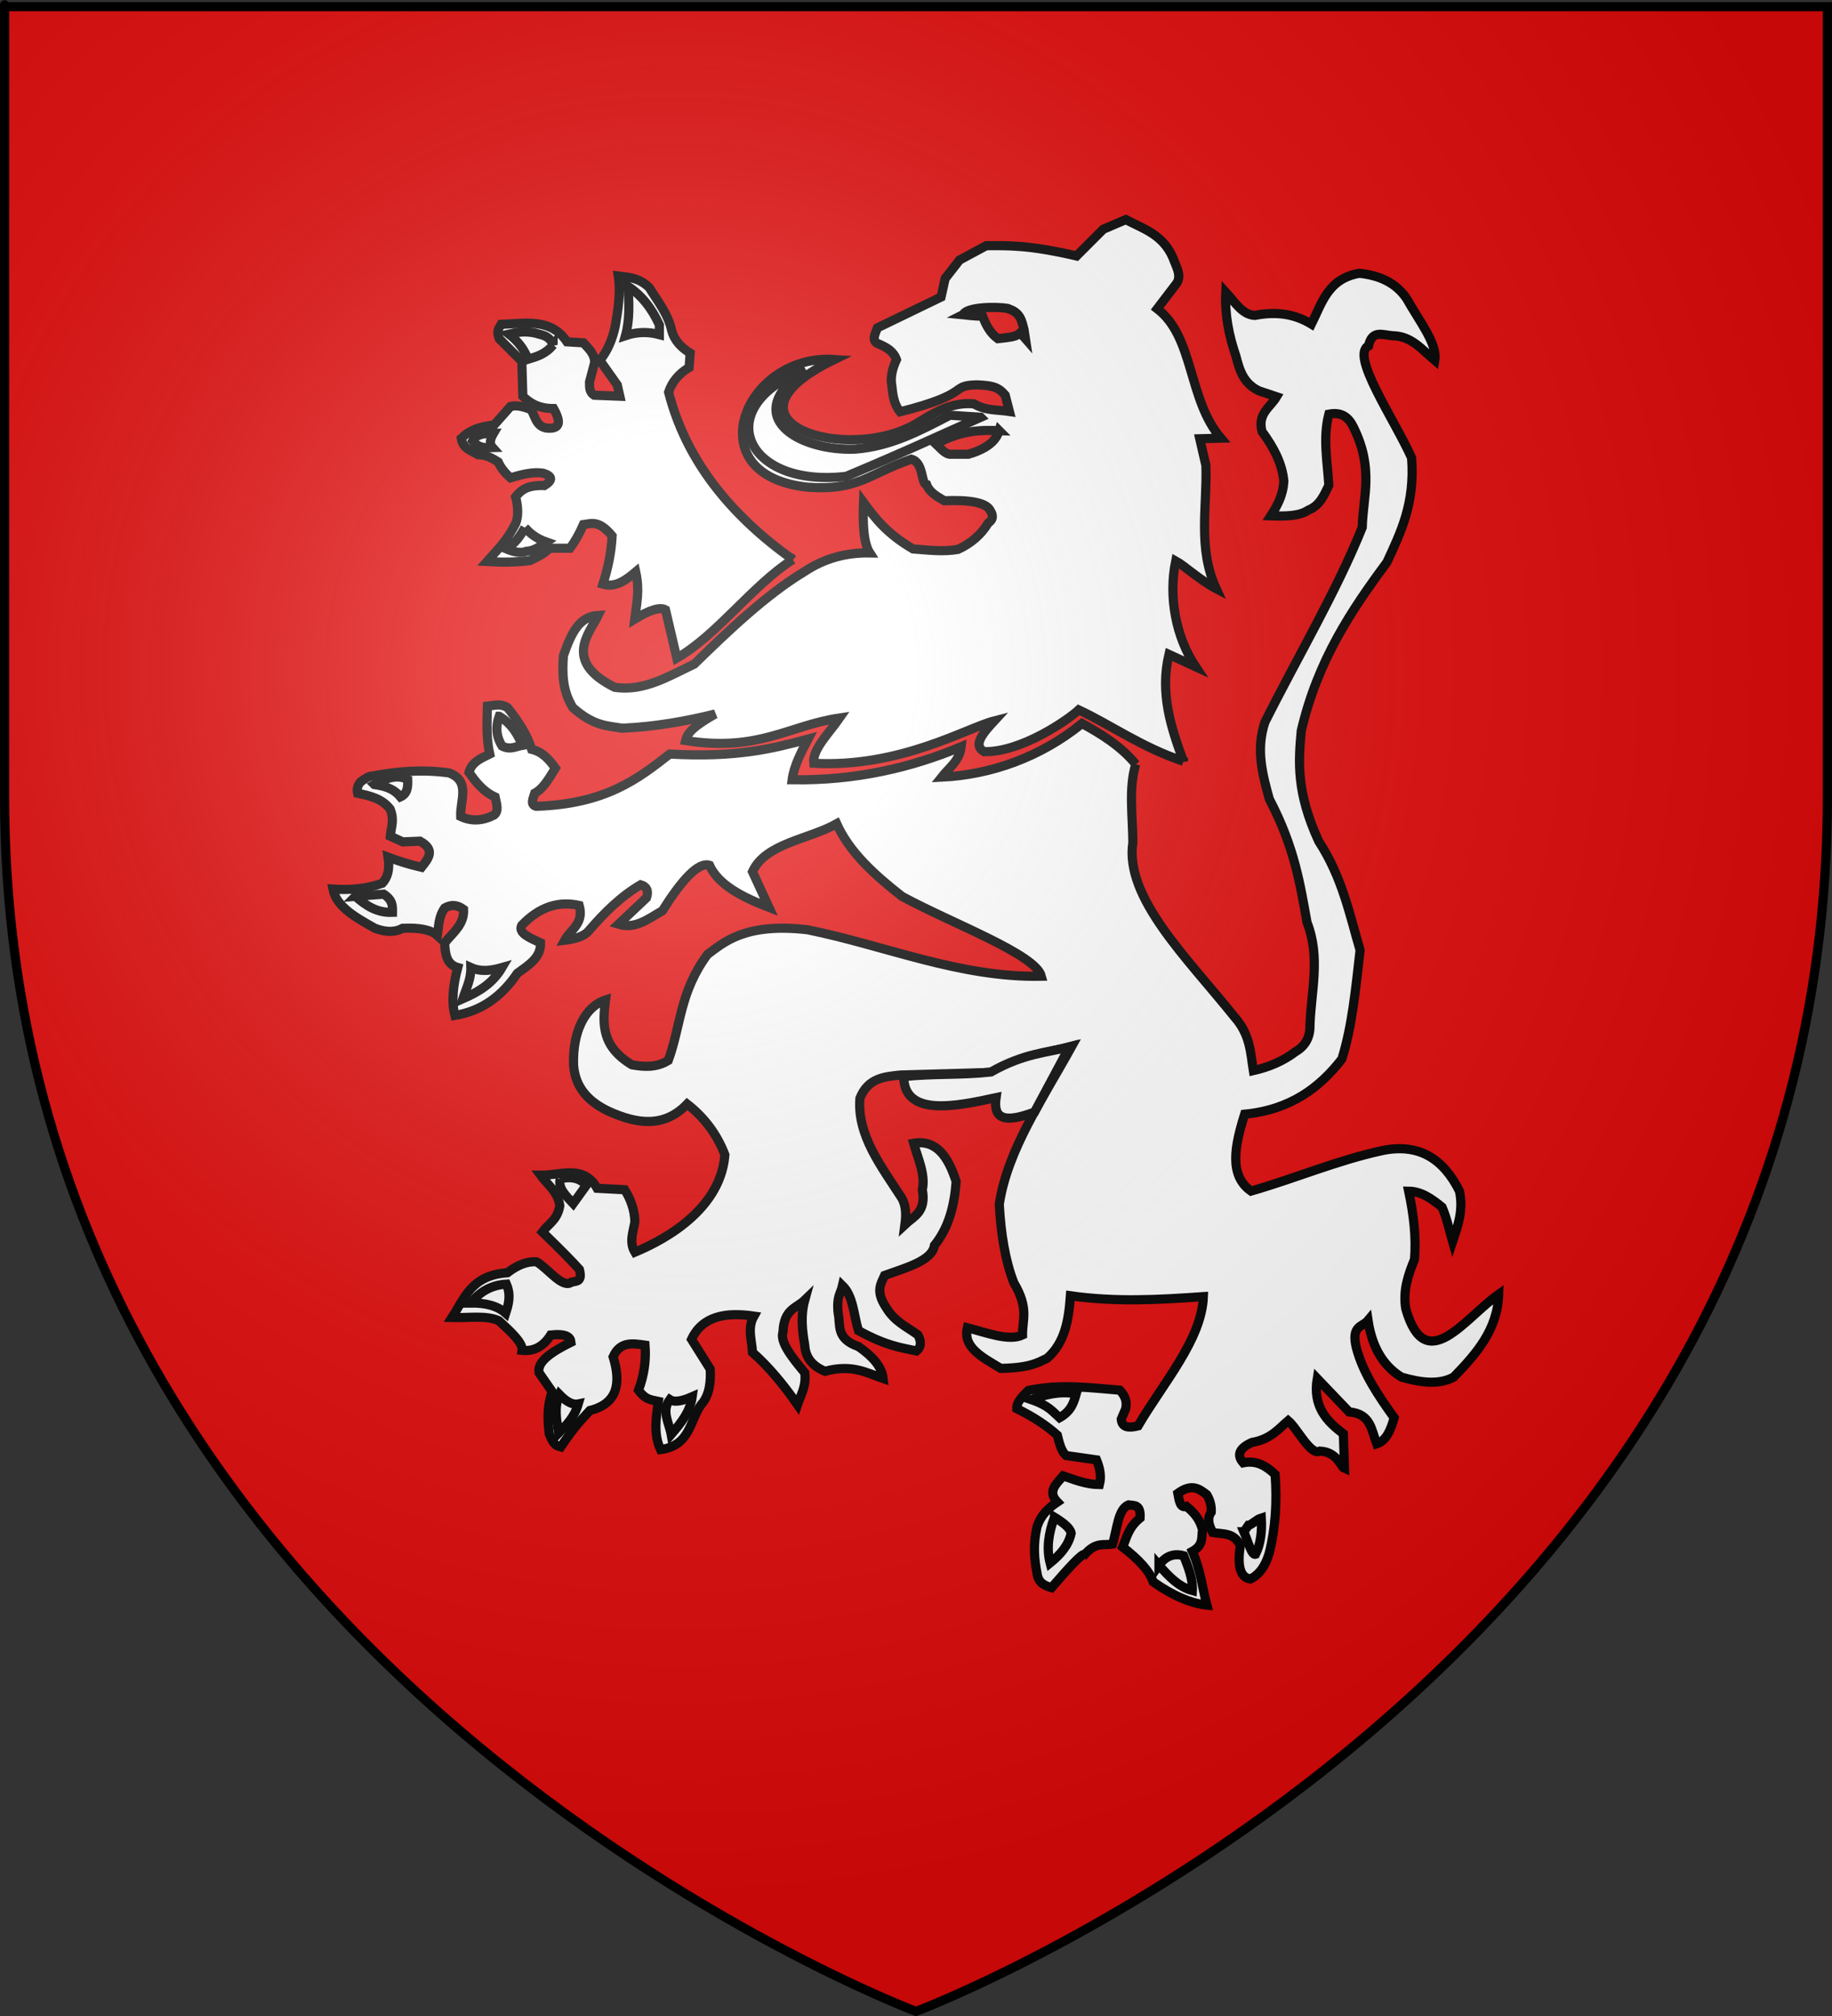 <?xml version="1.0" encoding="UTF-8" standalone="no"?>
<svg
   xmlns:dc="http://purl.org/dc/elements/1.1/"
   xmlns:cc="http://creativecommons.org/ns#"
   xmlns:rdf="http://www.w3.org/1999/02/22-rdf-syntax-ns#"
   xmlns:svg="http://www.w3.org/2000/svg"
   xmlns="http://www.w3.org/2000/svg"
   xmlns:xlink="http://www.w3.org/1999/xlink"
   xmlns:sodipodi="http://sodipodi.sourceforge.net/DTD/sodipodi-0.dtd"
   xmlns:inkscape="http://www.inkscape.org/namespaces/inkscape"
   height="660"
   width="600"
   version="1.0"
   id="svg2"
   sodipodi:version="0.32"
   inkscape:version="0.48.1 "
   sodipodi:docname="Farges.svg"
   inkscape:export-filename="/Users/olivier/Desktop/Blason Rouge/Blason_Vide_3D.png"
   inkscape:export-xdpi="144"
   inkscape:export-ydpi="144"
   inkscape:output_extension="org.inkscape.output.svg.inkscape">
  <rect width="100%" height="100%" fill="#333333" stroke="none"/>
  <sodipodi:namedview
     inkscape:window-height="747"
     inkscape:window-width="1280"
     inkscape:pageshadow="2"
     inkscape:pageopacity="0.0"
     guidetolerance="10.0"
     gridtolerance="10.0"
     objecttolerance="10.0"
     borderopacity="1.0"
     bordercolor="#666666"
     pagecolor="#ffffff"
     id="base"
     showgrid="false"
     height="660px"
     inkscape:zoom="0.89095454"
     inkscape:cx="346.82289"
     inkscape:cy="374.78304"
     inkscape:window-x="-4"
     inkscape:window-y="-4"
     inkscape:current-layer="layer3"
     inkscape:window-maximized="1" />
  <desc
     id="desc4">armorial du Gevaudan</desc>
  <defs
     id="defs6">
    <linearGradient
       id="linearGradient2893">
      <stop
         style="stop-color:white;stop-opacity:0.314;"
         offset="0"
         id="stop2895" />
      <stop
         id="stop2897"
         offset="0.19"
         style="stop-color:white;stop-opacity:0.251;" />
      <stop
         style="stop-color:#6b6b6b;stop-opacity:0.125;"
         offset="0.6"
         id="stop2901" />
      <stop
         style="stop-color:black;stop-opacity:0.125;"
         offset="1"
         id="stop2899" />
    </linearGradient>
    <linearGradient
       id="linearGradient2885">
      <stop
         id="stop2887"
         offset="0"
         style="stop-color:white;stop-opacity:1;" />
      <stop
         style="stop-color:white;stop-opacity:1;"
         offset="0.229"
         id="stop2891" />
      <stop
         id="stop2889"
         offset="1"
         style="stop-color:black;stop-opacity:1;" />
    </linearGradient>
    <linearGradient
       id="linearGradient2955">
      <stop
         id="stop2867"
         offset="0"
         style="stop-color:#fd0000;stop-opacity:1;" />
      <stop
         style="stop-color:#e77275;stop-opacity:0.659;"
         offset="0.5"
         id="stop2873" />
      <stop
         style="stop-color:black;stop-opacity:0.323;"
         offset="1"
         id="stop2959" />
    </linearGradient>
    <radialGradient
       inkscape:collect="always"
       xlink:href="#linearGradient2955"
       id="radialGradient2961"
       cx="225.524"
       cy="218.901"
       fx="225.524"
       fy="218.901"
       r="300"
       gradientTransform="matrix(-4.167939e-4,2.183,-1.884,-3.599562e-4,615.597,-289.121)"
       gradientUnits="userSpaceOnUse" />
    <polygon
       id="star"
       transform="scale(53,53)"
       points="0,-1 0.588,0.809 -0.951,-0.309 0.951,-0.309 -0.588,0.809 0,-1 " />
    <clipPath
       id="clip">
      <path
         d="M 0,-200 L 0,600 L 300,600 L 300,-200 L 0,-200 z "
         id="path10" />
    </clipPath>
    <radialGradient
       inkscape:collect="always"
       xlink:href="#linearGradient2955"
       id="radialGradient1911"
       gradientUnits="userSpaceOnUse"
       gradientTransform="matrix(-4.167939e-4,2.183,-1.884,-3.599562e-4,615.597,-289.121)"
       cx="225.524"
       cy="218.901"
       fx="225.524"
       fy="218.901"
       r="300" />
    <radialGradient
       inkscape:collect="always"
       xlink:href="#linearGradient2955"
       id="radialGradient2865"
       gradientUnits="userSpaceOnUse"
       gradientTransform="matrix(0,1.749,-1.593,-1.049767e-7,551.788,-191.29)"
       cx="225.524"
       cy="218.901"
       fx="225.524"
       fy="218.901"
       r="300" />
    <radialGradient
       inkscape:collect="always"
       xlink:href="#linearGradient2955"
       id="radialGradient2871"
       gradientUnits="userSpaceOnUse"
       gradientTransform="matrix(0,1.386,-1.323,-5.741131e-8,-158.082,-109.541)"
       cx="225.524"
       cy="218.901"
       fx="225.524"
       fy="218.901"
       r="300" />
    <radialGradient
       inkscape:collect="always"
       xlink:href="#linearGradient2893"
       id="radialGradient3163"
       gradientUnits="userSpaceOnUse"
       gradientTransform="matrix(1.353,0,0,1.349,-77.629,-85.747)"
       cx="221.445"
       cy="226.331"
       fx="221.445"
       fy="226.331"
       r="300" />
  </defs>
  <g
     inkscape:groupmode="layer"
     id="layer3"
     inkscape:label="Fond écu"
     style="display:inline">
    <path
       id="path2855"
       style="fill:#e20909;fill-opacity:1;fill-rule:evenodd;stroke:none;stroke-width:1px;stroke-linecap:butt;stroke-linejoin:miter;stroke-opacity:1"
       d="M 300,658.5 C 300,658.5 598.5,546.18 598.5,260.728 C 598.5,-24.723 598.5,2.176 598.5,2.176 L 1.5,2.176 L 1.5,260.728 C 1.5,546.18 300,658.5 300,658.5 z "
       sodipodi:nodetypes="cccccc" />
    <g
       id="g3825">
      <path
         sodipodi:nodetypes="cccccccccccccccccccccccccccccccccccccccccccccccccccccc"
         id="path1932"
         d="m 387.591,249.212 c -4.061,-10.976 -7.775,-22.217 -4.748,-34.966 l 8.741,4.034 c -6.559,-9.85 -8.934,-23.01 -6.527,-34.653 2.682,1.453 8.071,6.399 13.251,9.101 -6.144,-13.448 -2.898,-26.897 -3.362,-40.345 l -2.017,-8.741 6.921,-0.197 c -10.894,-12.805 -8.667,-32.996 -20.845,-42.362 l 6.527,-8.544 c 1.425,-2.69 -0.412,-5.379 -1.345,-8.069 -3.292,-7.76 -9.809,-9.548 -15.466,-12.579 l -7.397,3.165 -8.741,8.741 c -15.785,-3.659 -22.407,-3.391 -29.586,-3.362 l -8.741,4.707 -4.707,6.052 -1.345,6.052 -20.845,10.086 c -0.781,2.128 -2.188,4.465 0.672,5.379 2.328,1.047 4.569,2.211 5.576,5.019 -1.28,2.81 -2.047,5.619 -1.542,8.429 0.335,3.029 0.637,6.067 2.719,8.66 23.84,-6.009 15.918,-8.531 25.019,-8.828 5.201,0.215 7.093,0.66 9.414,3.362 l 1.374,5.35 c -3.876,-0.594 -7.752,-0.186 -11.628,-2.493 -7.206,-0.62 -12.703,2.735 -18.155,6.052 -22.781,14.258 -69.152,-0.324 -27.54,-20.578 -29.362,-1.987 -45.641,37.829 -8.845,41.805 16.604,1.231 19.777,-4.177 34.043,-9.152 4.177,1.052 3.088,8.095 5.031,8.364 1.006,2.605 3.505,3.885 5.773,5.228 7.631,-0.301 13.715,0.41 15.072,3.247 1.31,2.112 0.527,3.177 -0.672,4.034 -2.341,3.856 -5.688,6.706 -9.93,8.66 -4.904,0.852 -9.808,0.192 -14.712,-0.156 -8.688,-5.076 -12.489,-10.152 -16.22,-15.228 -0.243,5.885 -0.159,13.107 2.058,16.532 -7.741,-0.142 -14.888,1.797 -21.361,6.093 -12.695,7.657 -25.209,19.658 -36.113,30.299 -8.385,3.953 -16.51,9.073 -26.102,7.593 -17.125,-8.575 -8.13,-17.789 -5.379,-23.534 -6.291,0.345 -8.871,5.949 -11.39,13.211 -0.406,6.145 -0.283,11.45 3.084,16.966 7.002,6.267 11.637,5.918 16.138,6.765 10.874,-0.493 20.887,-2.277 30.496,-4.666 -6.857,3.927 -9.081,6.023 -9.692,8.701 24.165,3.754 33.629,-4.913 50.431,-7.397 -3.5,5.042 -9.021,10.372 -8.463,14.834 28.279,1.541 50.14,-11.601 59.132,-13.883 -3.696,4.006 -7.117,7.943 -3.362,10.086 12.249,0.258 27.706,-10.58 31.013,-13.686 10.241,4.764 20.956,12.447 34.293,16.81 z"
         style="fill:#ffffff;fill-opacity:1;fill-rule:evenodd;stroke:#000000;stroke-width:3;stroke-linecap:butt;stroke-linejoin:miter;stroke-miterlimit:4;stroke-opacity:1;stroke-dasharray:none"
         inkscape:connector-curvature="0" />
      <path
         sodipodi:nodetypes="ccccc"
         id="path1934"
         d="m 327.23,140.982 c -5.906,-0.202 -12.146,-0.24 -20.677,4.371 1.515,1.391 3.124,3.587 5.043,3.362 l 5.547,0 c 6.291,-1.845 9.165,-4.545 10.086,-7.733 z"
         style="fill:#e20909;fill-opacity:1;fill-rule:evenodd;stroke:#000000;stroke-width:3;stroke-linecap:butt;stroke-linejoin:miter;stroke-miterlimit:4;stroke-opacity:1;stroke-dasharray:none"
         inkscape:connector-curvature="0" />
      <path
         sodipodi:nodetypes="cccccc"
         id="path1936"
         d="m 321.179,136.611 -10.086,-0.672 c -9.855,5.135 -19.366,10.18 -30.931,11.095 -18.356,0.801 -38.322,-10.67 -16.474,-26.056 -31.452,12.241 -19.868,38.877 13.448,34.966 21.537,-9.016 29.363,-12.888 44.043,-19.332 z"
         style="fill:#ffffff;fill-opacity:1;fill-rule:evenodd;stroke:#000000;stroke-width:3;stroke-linecap:butt;stroke-linejoin:miter;stroke-miterlimit:4;stroke-opacity:1;stroke-dasharray:none"
         inkscape:connector-curvature="0" />
      <path
         sodipodi:nodetypes="ccccccccccccccccccccccccccccccccccccccccccccc"
         id="path1938"
         d="m 259.653,183.176 c -20.846,-14.839 -35.071,-32.793 -40.681,-54.802 1.121,-3.368 3.362,-6.045 6.724,-8.069 l 0.336,-4.707 c -2.754,-1.729 -5.08,-3.886 -6.052,-7.397 -1.146,-5.367 -4.58,-9.589 -7.397,-14.121 -3.71,-3.459 -7.255,-3.315 -10.086,-3.698 0.812,5.491 -0.065,10.983 -1.009,16.474 -1.014,4.588 -2.684,8.3 -5.043,11.095 l 5.716,8.069 0.841,3.698 -8.405,-0.336 c -1.76,-1.143 -1.462,-2.8 -1.513,-4.371 l 1.681,-6.388 c -0.013,-2.739 -1.957,-4.513 -3.698,-6.388 l -5.379,-0.336 c -5.29,-7.865 -13.662,-5.974 -21.517,-5.716 -0.625,1.169 -1.738,1.848 -0.672,4.707 l 7.397,7.397 0.336,11.431 c 2.316,2.216 5.107,4.037 10.086,4.034 3.062,5.463 1.277,6.725 -2.353,6.388 -3.425,-0.622 -3.644,-3.809 -5.043,-6.052 -3.594,-1.419 -5.348,-1.365 -6.724,-1.009 l -5.379,6.052 c -4.698,0.572 -7.854,1.558 -10.759,4.371 0.525,3.449 3.355,4.015 5.547,5.379 2.463,-0.049 4.535,1.076 6.556,2.353 0.833,1.937 2.327,3.711 4.034,5.211 3.954,-1.24 7.695,-2.055 10.759,-1.513 2.888,0.918 3.274,2.221 0.336,4.034 -6.043,-0.22 -7.75,1.728 -9.414,3.698 0.897,3.586 0.897,6.5 0,8.741 -3.138,6.1 -6.276,8.863 -9.414,12.44 4.897,0.269 9.67,0.287 14.121,-0.336 2.255,-1.094 4.565,-2.077 6.388,-4.034 2.853,0 4.734,0 6.724,0 1.457,-1.989 2.914,-4.403 4.371,-7.733 2.658,-0.328 5.037,-1.56 9.414,3.698 -0.274,5.512 -1.409,10.737 -3.026,15.802 4.156,1.219 7.482,-1.295 10.759,-4.034 1.334,6.137 0.32,10.125 -0.336,15.466 4.931,-3.026 8.293,-4.034 10.086,-3.026 l 3.698,15.802 c 13.316,-7.63 24.684,-23.767 37.991,-32.276 z"
         style="fill:#ffffff;fill-opacity:1;fill-rule:evenodd;stroke:#000000;stroke-width:3;stroke-linecap:butt;stroke-linejoin:miter;stroke-miterlimit:4;stroke-opacity:1;stroke-dasharray:none"
         inkscape:connector-curvature="0" />
      <path
         sodipodi:nodetypes="ccccc"
         id="path1940"
         d="m 204.851,109.883 c 3.698,-1.24 7.397,-1.338 11.095,-0.336 l 0,-3.194 c -2.526,-5.54 -5.935,-9.757 -10.254,-12.608 0.33,5.532 0.587,11.045 -0.841,16.138 z"
         style="fill:#ffffff;fill-opacity:1;fill-rule:evenodd;stroke:#000000;stroke-width:3;stroke-linecap:butt;stroke-linejoin:miter;stroke-miterlimit:4;stroke-opacity:1;stroke-dasharray:none"
         inkscape:connector-curvature="0" />
      <path
         sodipodi:nodetypes="ccccc"
         id="path1942"
         d="m 181.148,112.909 c -2.449,3.051 -5.352,3.835 -8.237,4.707 -1.167,-3.199 -3.26,-5.935 -6.22,-8.237 2.546,-0.579 5.147,-1.077 8.573,-0.336 2.156,0.703 4.57,0.634 5.884,3.866 z"
         style="fill:#ffffff;fill-opacity:1;fill-rule:evenodd;stroke:#000000;stroke-width:3;stroke-linecap:butt;stroke-linejoin:miter;stroke-miterlimit:4;stroke-opacity:1;stroke-dasharray:none"
         inkscape:connector-curvature="0" />
      <path
         sodipodi:nodetypes="cccc"
         id="path1944"
         d="m 161.648,141.823 c -1.045,1.756 -1.52,3.397 -0.336,4.707 -2.185,0.063 -4.371,0.353 -6.556,-2.185 1.188,-2.228 3.937,-2.504 6.892,-2.522 z"
         style="fill:#ffffff;fill-opacity:1;fill-rule:evenodd;stroke:#000000;stroke-width:3;stroke-linecap:butt;stroke-linejoin:miter;stroke-miterlimit:4;stroke-opacity:1;stroke-dasharray:none"
         inkscape:connector-curvature="0" />
      <path
         sodipodi:nodetypes="ccccc"
         id="path1946"
         d="m 171.903,172.754 c 1.756,1.968 3.963,3.634 7.06,4.707 -2.055,1.399 -4.068,2.926 -6.556,3.026 -1.978,0.774 -4.301,0.165 -6.724,-0.841 3.226,-1.721 4.749,-4.293 6.22,-6.892 z"
         style="fill:#ffffff;fill-opacity:1;fill-rule:evenodd;stroke:#000000;stroke-width:3;stroke-linecap:butt;stroke-linejoin:miter;stroke-miterlimit:4;stroke-opacity:1;stroke-dasharray:none"
         inkscape:connector-curvature="0" />
      <path
         sodipodi:nodetypes="cccccccccccccccccccccccccccccccccccccccccccccccccccccccccccccccccccccccccccccccccccccccccccccccccccccccccccccccccccccccccccccccccccccccccccccccccccccccccccccccccccccccccccccccccccccccccccccccccccccccccccccccccccccccccc"
         id="path1948"
         d="m 371.97,250.182 c -4.778,-5.795 -11.04,-9.735 -17.592,-13.313 -13.588,11.015 -29.772,16.771 -46.01,17.563 2.219,-2.852 5.949,-5.371 6.436,-9.956 -16.277,6.801 -34.626,11.16 -55.38,10.797 0.587,-4.438 2.89,-8.875 5.23,-13.313 -11.617,3.147 -23.595,6.137 -45.309,4.894 -10.477,8.197 -21.01,16.361 -43.743,17.117 -2.012,-0.5 -1.044,-2.489 -0.475,-4.279 2.871,-1.51 4.757,-4.99 6.767,-8.222 -1.963,-2.67 -4.024,-5.242 -7.747,-6.152 -1.407,-4.54 -4.241,-9.08 -7.886,-13.62 -2.433,-1.509 -4.194,-0.743 -6.628,-0.504 -0.132,5.221 -0.411,10.441 0.754,15.662 -3.19,1.568 -5.813,2.649 -6.796,5.984 2.239,3.155 4.562,6.247 8.558,8.083 0.468,2.2 1.337,4.56 -0.336,5.903 -3.645,1.882 -7.291,2.178 -10.936,0.475 -0.245,-5.116 3.353,-11.588 -3.804,-14.264 -8.751,-1.212 -16.866,-0.516 -24.724,0.951 -1.725,0.039 -2.951,1.075 -4.246,1.973 -1.082,1.244 -1.243,2.488 -0.984,3.733 3.996,0.838 7.976,1.707 10.657,5.172 1.454,3.702 0.353,5.631 0.053,8.895 l 4.096,1.86 5.64,-0.236 c 5.164,2.853 2.732,5.706 0.475,8.558 -4.757,-1.109 -7.946,-2.219 -10.936,-3.328 0.659,4.404 -0.331,6.829 -1.902,8.558 -5.389,1.886 -10.777,2.25 -16.166,1.902 1.093,5.739 7.446,9.286 13.789,12.838 4.006,1.492 6.816,1.19 9.034,0 5.277,-0.26 9.269,0.398 11.411,2.377 0.444,-3.011 0.264,-6.023 2.377,-9.034 2.59,-1.431 4.48,-0.762 6.181,0.475 0.265,4.974 -3.534,7.626 -6.181,10.936 0.14,3.659 0.61,7.071 4.279,8.083 -1.497,5.623 -2.136,10.961 -0.951,15.69 8.971,-1.482 15.504,-6.485 20.445,-13.789 3.684,-2.691 7.813,-5.133 7.607,-9.985 -3.562,-1.629 -7.403,-3.207 -6.181,-5.706 5.844,-6.112 12.112,-8.036 18.851,-6.546 1.658,5.965 -2.817,7.842 -4.755,11.411 3.356,-0.415 6.205,-1.21 7.776,-2.963 5.145,-6.007 10.635,-11.437 17.117,-15.215 1.912,0.574 2.678,1.913 1.902,4.279 l -9.173,8.64 c 5.558,1.698 9.685,-1.742 14.374,-4.39 6.34,-10.064 11.755,-16.046 15.412,-14.908 2.994,6.483 10.73,10.413 19.494,13.789 l -5.398,-11.69 c 4.294,-9.312 18.324,-10.511 27.577,-15.69 4.159,9.276 12.356,16.716 21.396,23.773 16.201,8.826 43.75,18.914 45.645,26.151 -26.72,0.541 -51.055,-10.043 -76.55,-15.215 -20.745,-2.406 -27.623,4.326 -32.807,8.083 -9.137,12.379 -8.63,23.151 -12.838,34.709 -3.962,2.411 -7.924,2.111 -11.887,1.426 -10.065,-6.029 -9.664,-13.43 -8.669,-21.228 -6.614,2.128 -10.836,10.252 -10.46,21.396 0.6,7.508 5.11,12.009 11.522,15.047 9.299,4.209 18.158,5.444 25.675,-2.377 5.682,4.432 9.818,9.968 12.362,16.641 -1.561,19.703 -23.642,29.405 -29.479,31.856 -1.98,-3.328 -0.526,-6.657 0,-9.985 -0.124,-3.98 -1.415,-7.375 -3.328,-10.46 l -9.034,-0.475 c -4.474,-7.912 -12.02,-4.155 -18.543,-4.279 2.27,3.118 5.654,5.291 6.32,10.014 -0.808,4.676 -3.703,5.873 -5.706,8.558 6.591,6.39 9.984,9.902 12.113,12.276 1.121,4.26 -1.155,3.762 -2.603,4.169 -2.924,2.181 -7.606,-4.43 -11.411,-6.657 -3.189,-0.241 -6.378,1.132 -9.567,3.578 -11.753,0.767 -14.06,8.356 -18.149,14.658 5.527,0.173 11.093,-0.828 15.354,1.033 4.042,3.687 7.953,7.335 7.607,9.706 4.055,0.419 7.107,-1.419 9.37,-5.033 5.081,-0.509 6.477,0.658 6.657,2.377 -6.345,3.15 -11.228,6.391 -10.46,9.985 l 4.279,6.181 c -1.644,4.596 -1.53,9.192 -0.951,13.789 1.58,4.235 2.652,3.901 3.804,4.279 5.148,-7.588 6.869,-8.895 9.509,-11.887 8.902,-2.191 10.339,-8.689 7.607,-17.592 2.308,-5.1 6.407,-4.376 10.46,-3.804 0.387,4.923 -0.297,9.846 -2.152,14.768 2.223,2.883 3.396,3.012 6.512,3.66 -0.779,5.58 -1.595,10.636 0.701,15.777 9.811,-1.331 9.505,-9.407 13.313,-14.74 2.917,-3.091 3.184,-8.098 2.963,-11.637 l -6.123,-9.73 c 3.544,-7.568 11.093,-8.975 20.445,-7.607 -2.254,3.962 -0.65,7.924 -0.475,11.887 5.149,4.525 10.038,10.352 14.74,17.117 1.09,-3.264 2.937,-5.96 2.377,-10.46 -4.215,-5.05 -8.19,-10.021 -7.132,-13.313 0.321,-7.6 4.357,-7.768 7.132,-10.46 -1.354,4.913 -0.864,9.826 0,14.74 0.215,3.966 2.407,6.834 6.657,8.558 8.873,-2.375 13.553,0.493 19.019,2.377 -0.46,-3.983 -3.599,-7.371 -8.083,-10.46 -7.532,-2.649 -5.784,-7.038 -6.657,-10.936 -0.596,-5.512 0.821,-6.326 1.426,-9.034 3.552,3.466 3.673,9.677 5.23,14.74 9.118,4.997 13.773,5.531 19.019,6.657 1.568,-1.274 1.596,-3.06 0.475,-5.23 -3.62,-2.677 -7.658,-4.311 -10.46,-9.034 -3.535,-5.328 -1.682,-7.718 -0.475,-10.46 7.597,-2.688 15.626,-4.967 16.305,-9.817 4.774,-5.875 6.56,-13.168 7.132,-20.921 -2.589,-8.097 -6.436,-13.794 -13.928,-12.53 1.429,5.072 3.91,10.143 2.853,15.215 1.328,7.357 -2.813,8.698 -5.706,11.411 0.399,-3.032 0.429,-5.971 -0.951,-8.558 -6.744,-10.458 -14.775,-20.631 -13.789,-32.807 2.671,-6.657 8.023,-7.062 13.313,-7.607 l 29.926,-0.841 c 9.387,-5.532 17.593,-6.341 26.151,-8.558 -9.404,17.052 -21.057,33.824 -23.745,51.716 0.528,9.827 1.987,18.537 4.755,25.675 5.01,8.412 2.787,12.001 2.853,17.117 -4.42,2.092 -11.53,-0.657 -18.068,-2.377 -1.537,6.571 5.127,9.766 10.936,13.313 9.641,-0.196 12.057,-1.836 15.215,-3.328 5.868,-5.149 7.043,-12.645 7.607,-20.445 14.74,2.089 28.807,1.316 43.546,0.279 -0.548,14.106 -13.124,28.211 -21.396,42.317 -2.92,0.718 -5.258,0.66 -5.509,-2.18 l 1.426,-3.328 c 0.62,-2.562 -0.287,-4.513 -1.902,-6.181 -9.744,-0.78 -19.325,-2.13 -29.926,0.086 -2.077,1.985 -3.934,3.97 -3.804,5.955 5.915,2.899 10.052,5.798 13.284,8.698 0.642,2.683 1.331,5.293 2.853,6.657 l 9.985,1.426 c 1.098,2.694 1.64,5.389 0.951,8.083 -4.268,-0.032 -8.05,-1.526 -11.887,-2.853 -2.203,2.611 -5.288,5.087 -1.902,8.558 -4.445,2.973 -5.746,5.552 -6.657,8.083 -1.327,5.868 -0.897,10.681 0,15.215 0.424,3.325 2.578,4.058 4.755,4.755 5.32,-6.157 10.042,-11.417 10.936,-10.936 3.694,-4.183 6.159,-2.833 9.034,-3.328 1.511,-4.651 1.711,-11.399 5.23,-12.838 1.866,0.23 4.085,-0.246 3.804,4.279 -3.861,3.17 -4.364,6.34 -5.706,9.509 5.191,4.011 8.823,7.848 9.985,11.411 6.551,4.596 12.386,7.045 17.592,7.607 -1.531,-5.846 -2.028,-11.348 -4.755,-17.592 3.741,-2.048 2.933,-4.665 3.328,-7.132 -0.704,-2.239 -1.459,-4.492 -5.23,-7.607 -2.17,0.707 -2.411,-1.961 -2.853,-4.279 4.636,-3.361 7.058,-1.407 9.509,0.475 1.237,2.156 1.528,3.996 1.426,5.706 -1.546,2.219 -0.619,4.438 0.475,6.657 3.286,0.602 7.005,-0.095 9.034,4.279 -0.925,6.29 -0.222,10.463 3.328,10.936 2.986,-1.464 4.988,-4.405 6.181,-8.558 2.026,-8.095 2.565,-16.684 1.902,-25.675 -2.81,-2.622 -5.879,-4.725 -10.46,-3.804 -2.309,-2.685 -1.112,-4.868 2.853,-6.657 6.219,-1.088 8.625,-4.354 11.887,-7.132 3.011,2.537 7.367,11.568 10.379,9.961 5.703,0.236 6.865,5.212 8.083,5.706 L 439.962,469.373 c -5.594,-4.138 -10.058,-9.053 -8.558,-18.068 l 10.46,10.936 c 7.216,0.576 7.302,6.088 9.034,10.46 3.3,-1.176 4.613,-4.734 5.706,-8.558 -5.238,-7.288 -10.21,-14.652 -12.362,-22.822 -1.843,-7.505 1.984,-6.82 3.804,-9.034 1.344,8.943 5.11,14.979 10.936,18.543 6.466,1.9 12.436,2.562 17.117,0 7.428,-7.62 14.358,-15.519 14.74,-27.102 -11.068,7.721 -23.94,27.415 -30.43,4.755 -1.009,-5.949 0.773,-11.1 2.853,-16.166 0.615,-7.199 -0.283,-14.701 -1.902,-22.347 4.209,0.052 7.608,2.534 10.936,5.23 1.498,3.405 2.344,7.463 3.439,11.272 1.702,-5.095 3.607,-10.103 2.267,-16.502 -5.235,-10.556 -13.245,-15.748 -25.2,-13.313 -15.239,3.342 -27.623,8.809 -43.071,13.284 -7.292,-5.15 -5.369,-14.74 -2.099,-25.171 14.947,-1.44 24.498,-8.593 31.856,-18.068 3.304,-10.655 4.444,-22.288 5.955,-35.631 -3.485,-11.896 -5.84,-23.793 -13.563,-35.689 -7.414,-16.107 -6.615,-26.162 -5.706,-36.136 5.425,-23.152 16.452,-39.502 28.053,-55.154 4.491,-9.752 9.252,-19.256 8.083,-34.234 -5.905,-13.004 -20.168,-33.617 -14.096,-36.64 1.131,-5.331 4.642,-3.534 7.915,-3.299 6.23,0.08 9.657,4.645 13.789,8.083 0.897,-5.411 -4.989,-12.696 -9.231,-20.248 -3.495,-5.146 -8.864,-7.613 -15.494,-8.28 -10.27,1.767 -12.25,9.752 -15.69,16.641 -4.807,-2.914 -10.608,-4.407 -18.543,-2.853 -4.161,-0.223 -6.6,-4.464 -9.509,-7.608 -0.349,7.217 0.992,14.152 3.328,20.921 1.152,4.573 2.5,9.036 7.607,11.411 l 5.706,1.902 c -2.053,3.492 -6.333,5.499 -4.755,11.411 3.691,5.013 6.562,10.261 7.132,16.166 -0.284,4.946 -2.237,8.223 -4.279,11.411 4.748,0.15 9.375,0.15 12.362,-1.902 3.739,-1.478 5.079,-4.875 6.657,-8.083 -0.47,-7.766 -2.013,-15.532 0,-23.298 4.205,-0.839 6.559,1.097 8.083,4.279 6.718,13.65 3.127,22.448 2.853,32.807 -8.568,21.238 -21.215,42.475 -31.856,63.713 -3.017,8.982 -0.81,17.093 1.426,25.2 8.346,15.886 10.085,27.997 12.362,40.415 4.518,11.603 1.285,22.56 0.951,33.758 0.063,4.03 -1.682,6.769 -4.755,8.558 -3.905,2.982 -8.539,4.992 -13.789,6.181 -0.948,-5.864 -0.967,-11.728 -6.181,-17.592 -15.482,-19.325 -36,-39.001 -33.283,-57.056 -0.031,-8.674 -1.453,-17.812 0.951,-25.675 z"
         style="fill:#ffffff;fill-opacity:1;fill-rule:evenodd;stroke:#000000;stroke-width:3;stroke-linecap:butt;stroke-linejoin:miter;stroke-miterlimit:4;stroke-opacity:1;stroke-dasharray:none"
         inkscape:connector-curvature="0" />
      <path
         sodipodi:nodetypes="cccc"
         id="path1952"
         d="m 163.477,234.492 c -1.163,3.249 -1.053,6.498 0.951,9.747 2.707,1.385 4.526,0.107 6.657,-0.238 -1.588,-3.644 -3.516,-7.117 -7.607,-9.509 z"
         style="fill:#ffffff;fill-opacity:1;fill-rule:evenodd;stroke:#000000;stroke-width:3;stroke-linecap:butt;stroke-linejoin:miter;stroke-miterlimit:4;stroke-opacity:1;stroke-dasharray:none"
         inkscape:connector-curvature="0" />
      <path
         sodipodi:nodetypes="cccc"
         id="path1954"
         d="m 122.587,256.839 c 3.645,-1.963 7.291,-3.454 10.936,-1.664 0.079,2.338 0.03,4.611 -2.377,5.706 -2.448,-2.965 -5.489,-3.563 -8.558,-4.041 z"
         style="fill:#ffffff;fill-opacity:1;fill-rule:evenodd;stroke:#000000;stroke-width:3;stroke-linecap:butt;stroke-linejoin:miter;stroke-miterlimit:4;stroke-opacity:1;stroke-dasharray:none"
         inkscape:connector-curvature="0" />
      <path
         sodipodi:nodetypes="cccc"
         id="path1956"
         d="m 116.406,293.45 c 3.34,2.913 6.909,5.444 12.124,5.23 0.021,-1.981 0.204,-3.962 -2.853,-5.943 l -9.272,0.713 z"
         style="fill:#ffffff;fill-opacity:1;fill-rule:evenodd;stroke:#000000;stroke-width:3;stroke-linecap:butt;stroke-linejoin:miter;stroke-miterlimit:4;stroke-opacity:1;stroke-dasharray:none"
         inkscape:connector-curvature="0" />
      <path
         sodipodi:nodetypes="cccc"
         id="path1958"
         d="m 154.206,316.748 c 0.098,3.892 -1.556,6.909 -2.615,10.223 5.009,-2.191 9.71,-4.896 12.838,-10.223 -3.408,0.983 -6.815,1.527 -10.223,0 z"
         style="fill:#ffffff;fill-opacity:1;fill-rule:evenodd;stroke:#000000;stroke-width:3;stroke-linecap:butt;stroke-linejoin:miter;stroke-miterlimit:4;stroke-opacity:1;stroke-dasharray:none"
         inkscape:connector-curvature="0" />
      <path
         sodipodi:nodetypes="cccc"
         id="path1960"
         d="m 183.447,385.928 c -0.712,3.122 1.928,5.574 4.279,8.083 l 4.279,-5.943 c -1.923,-2.262 -4.733,-3.047 -8.558,-2.14 z"
         style="fill:#ffffff;fill-opacity:1;fill-rule:evenodd;stroke:#000000;stroke-width:3;stroke-linecap:butt;stroke-linejoin:miter;stroke-miterlimit:4;stroke-opacity:1;stroke-dasharray:none"
         inkscape:connector-curvature="0" />
      <path
         sodipodi:nodetypes="cccc"
         id="path1962"
         d="m 165.855,420.4 c -4.478,0.275 -8.438,2.105 -11.649,6.181 4.682,-0.062 8.629,0.857 11.411,3.328 0.964,-2.949 1.764,-5.938 0.238,-9.509 z"
         style="fill:#ffffff;fill-opacity:1;fill-rule:evenodd;stroke:#000000;stroke-width:3;stroke-linecap:butt;stroke-linejoin:miter;stroke-miterlimit:4;stroke-opacity:1;stroke-dasharray:none"
         inkscape:connector-curvature="0" />
      <path
         sodipodi:nodetypes="cccc"
         id="path1964"
         d="m 183.209,456.535 c -1.772,4.2 -0.924,8.4 -0.238,12.6 2.514,-2.609 5.132,-5.061 6.419,-9.509 -2.06,0.42 -4.121,-0.986 -6.181,-3.091 z"
         style="fill:#ffffff;fill-opacity:1;fill-rule:evenodd;stroke:#000000;stroke-width:3;stroke-linecap:butt;stroke-linejoin:miter;stroke-miterlimit:4;stroke-opacity:1;stroke-dasharray:none"
         inkscape:connector-curvature="0" />
      <path
         sodipodi:nodetypes="cccc"
         id="path1966"
         d="m 219.345,458.2 c 1.29,0.849 3.547,0.732 7.37,-0.951 -0.677,4.931 -3.733,8.673 -6.894,12.362 -0.682,-3.804 -3.248,-7.607 -0.475,-11.411 z"
         style="fill:#ffffff;fill-opacity:1;fill-rule:evenodd;stroke:#000000;stroke-width:3;stroke-linecap:butt;stroke-linejoin:miter;stroke-miterlimit:4;stroke-opacity:1;stroke-dasharray:none"
         inkscape:connector-curvature="0" />
      <path
         sodipodi:nodetypes="cccc"
         id="path1968"
         d="m 352.476,456.298 c -5.719,-0.978 -10.265,0.392 -14.74,1.902 5.822,1.981 7.037,3.962 9.272,5.943 3.902,-2.199 4.653,-5.029 5.468,-7.845 z"
         style="fill:#ffffff;fill-opacity:1;fill-rule:evenodd;stroke:#000000;stroke-width:3;stroke-linecap:butt;stroke-linejoin:miter;stroke-miterlimit:4;stroke-opacity:1;stroke-dasharray:none"
         inkscape:connector-curvature="0" />
      <path
         sodipodi:nodetypes="cccc"
         id="path1970"
         d="m 345.344,496.712 c -1.975,5.292 -2.62,10.319 -1.426,14.977 3.354,-2.721 6.062,-5.765 6.894,-9.747 -0.313,-1.743 -2.641,-3.487 -5.468,-5.23 z"
         style="fill:#ffffff;fill-opacity:1;fill-rule:evenodd;stroke:#000000;stroke-width:3;stroke-linecap:butt;stroke-linejoin:miter;stroke-miterlimit:4;stroke-opacity:1;stroke-dasharray:none"
         inkscape:connector-curvature="0" />
      <path
         sodipodi:nodetypes="cccc"
         id="path1972"
         d="m 379.578,512.403 c 2.082,-2.868 4.733,-4.026 8.083,-3.091 1.664,4.041 3.067,7.996 2.853,11.411 -4.434,-1.197 -7.751,-4.625 -10.936,-8.321 z"
         style="fill:#ffffff;fill-opacity:1;fill-rule:evenodd;stroke:#000000;stroke-width:3;stroke-linecap:butt;stroke-linejoin:miter;stroke-miterlimit:4;stroke-opacity:1;stroke-dasharray:none"
         inkscape:connector-curvature="0" />
      <path
         sodipodi:nodetypes="ccccc"
         id="path1974"
         d="m 407.392,501.467 1.491,-2.121 c 0.848,0.003 2.662,-1.924 4.215,-2.396 0.251,4.552 -0.253,8.601 -1.902,11.887 -1.268,0.457 -2.536,-4.36 -3.804,-7.37 z"
         style="fill:#ffffff;fill-opacity:1;fill-rule:evenodd;stroke:#000000;stroke-width:3;stroke-linecap:butt;stroke-linejoin:miter;stroke-miterlimit:4;stroke-opacity:1;stroke-dasharray:none"
         inkscape:connector-curvature="0" />
      <path
         sodipodi:nodetypes="ccccccccc"
         id="path1976"
         d="m 315.389,103.025 c 1.644,-3.248 15.097,-2.381 14.977,-1.902 3.963,1.299 4.263,4.064 4.992,6.657 l 0.475,3.091 -1.664,-1.902 c -1.427,1.347 -3.378,1.382 -5.23,1.664 l -2.14,0.238 c -2.625,-1.908 -3.917,-4.577 -4.992,-7.37 -2.815,0.01 -4.428,-0.28 -6.419,-0.475 z"
         style="fill:#e20909;fill-opacity:1;fill-rule:evenodd;stroke:#000000;stroke-width:3;stroke-linecap:butt;stroke-linejoin:miter;stroke-miterlimit:4;stroke-opacity:1;stroke-dasharray:none"
         inkscape:connector-curvature="0" />
      <path
         sodipodi:nodetypes="cccccc"
         id="path9897"
         d="m 295.963,352.456 c 0.159,13.252 17.053,9.769 30.259,6.892 -0.978,6.8 2.492,8.556 12.608,4.707 l 11.431,-21.349 c -7.697,2.042 -14.702,2.043 -25.72,8.237 -9.525,1.093 -18.62,0.462 -28.578,1.513 z"
         style="fill:#ffffff;fill-opacity:1;fill-rule:evenodd;stroke:#000000;stroke-width:3;stroke-linecap:butt;stroke-linejoin:miter;stroke-miterlimit:4;stroke-opacity:1;stroke-dasharray:none"
         inkscape:connector-curvature="0" />
    </g>
  </g>
  <g
     inkscape:groupmode="layer"
     id="layer4"
     inkscape:label="Meubles"
     sodipodi:insensitive="true" />
  <g
     inkscape:groupmode="layer"
     id="layer2"
     inkscape:label="Reflet final"
     sodipodi:insensitive="true">
    <path
       sodipodi:nodetypes="cccccc"
       d="M 300,658.5 C 300,658.5 598.5,546.18 598.5,260.728 C 598.5,-24.723 598.5,2.176 598.5,2.176 L 1.5,2.176 L 1.5,260.728 C 1.5,546.18 300,658.5 300,658.5 z "
       style="opacity:1;fill:url(#radialGradient3163);fill-opacity:1;fill-rule:evenodd;stroke:none;stroke-width:1px;stroke-linecap:butt;stroke-linejoin:miter;stroke-opacity:1"
       id="path2875"
       inkscape:export-xdpi="144"
       inkscape:export-ydpi="144" />
  </g>
  <g
     inkscape:groupmode="layer"
     id="layer1"
     inkscape:label="Contour final"
     sodipodi:insensitive="true">
    <path
       sodipodi:nodetypes="cccccc"
       d="M 300,658.5 C 300,658.5 1.5,546.18 1.5,260.728 C 1.5,-24.723 1.5,2.176 1.5,2.176 L 598.5,2.176 L 598.5,260.728 C 598.5,546.18 300,658.5 300,658.5 z "
       style="opacity:1;fill:none;fill-opacity:1;fill-rule:evenodd;stroke:#000000;stroke-width:3;stroke-linecap:butt;stroke-linejoin:miter;stroke-miterlimit:4;stroke-dasharray:none;stroke-opacity:1"
       id="path1411"
       inkscape:export-xdpi="144"
       inkscape:export-ydpi="144" />
  </g>
</svg>
